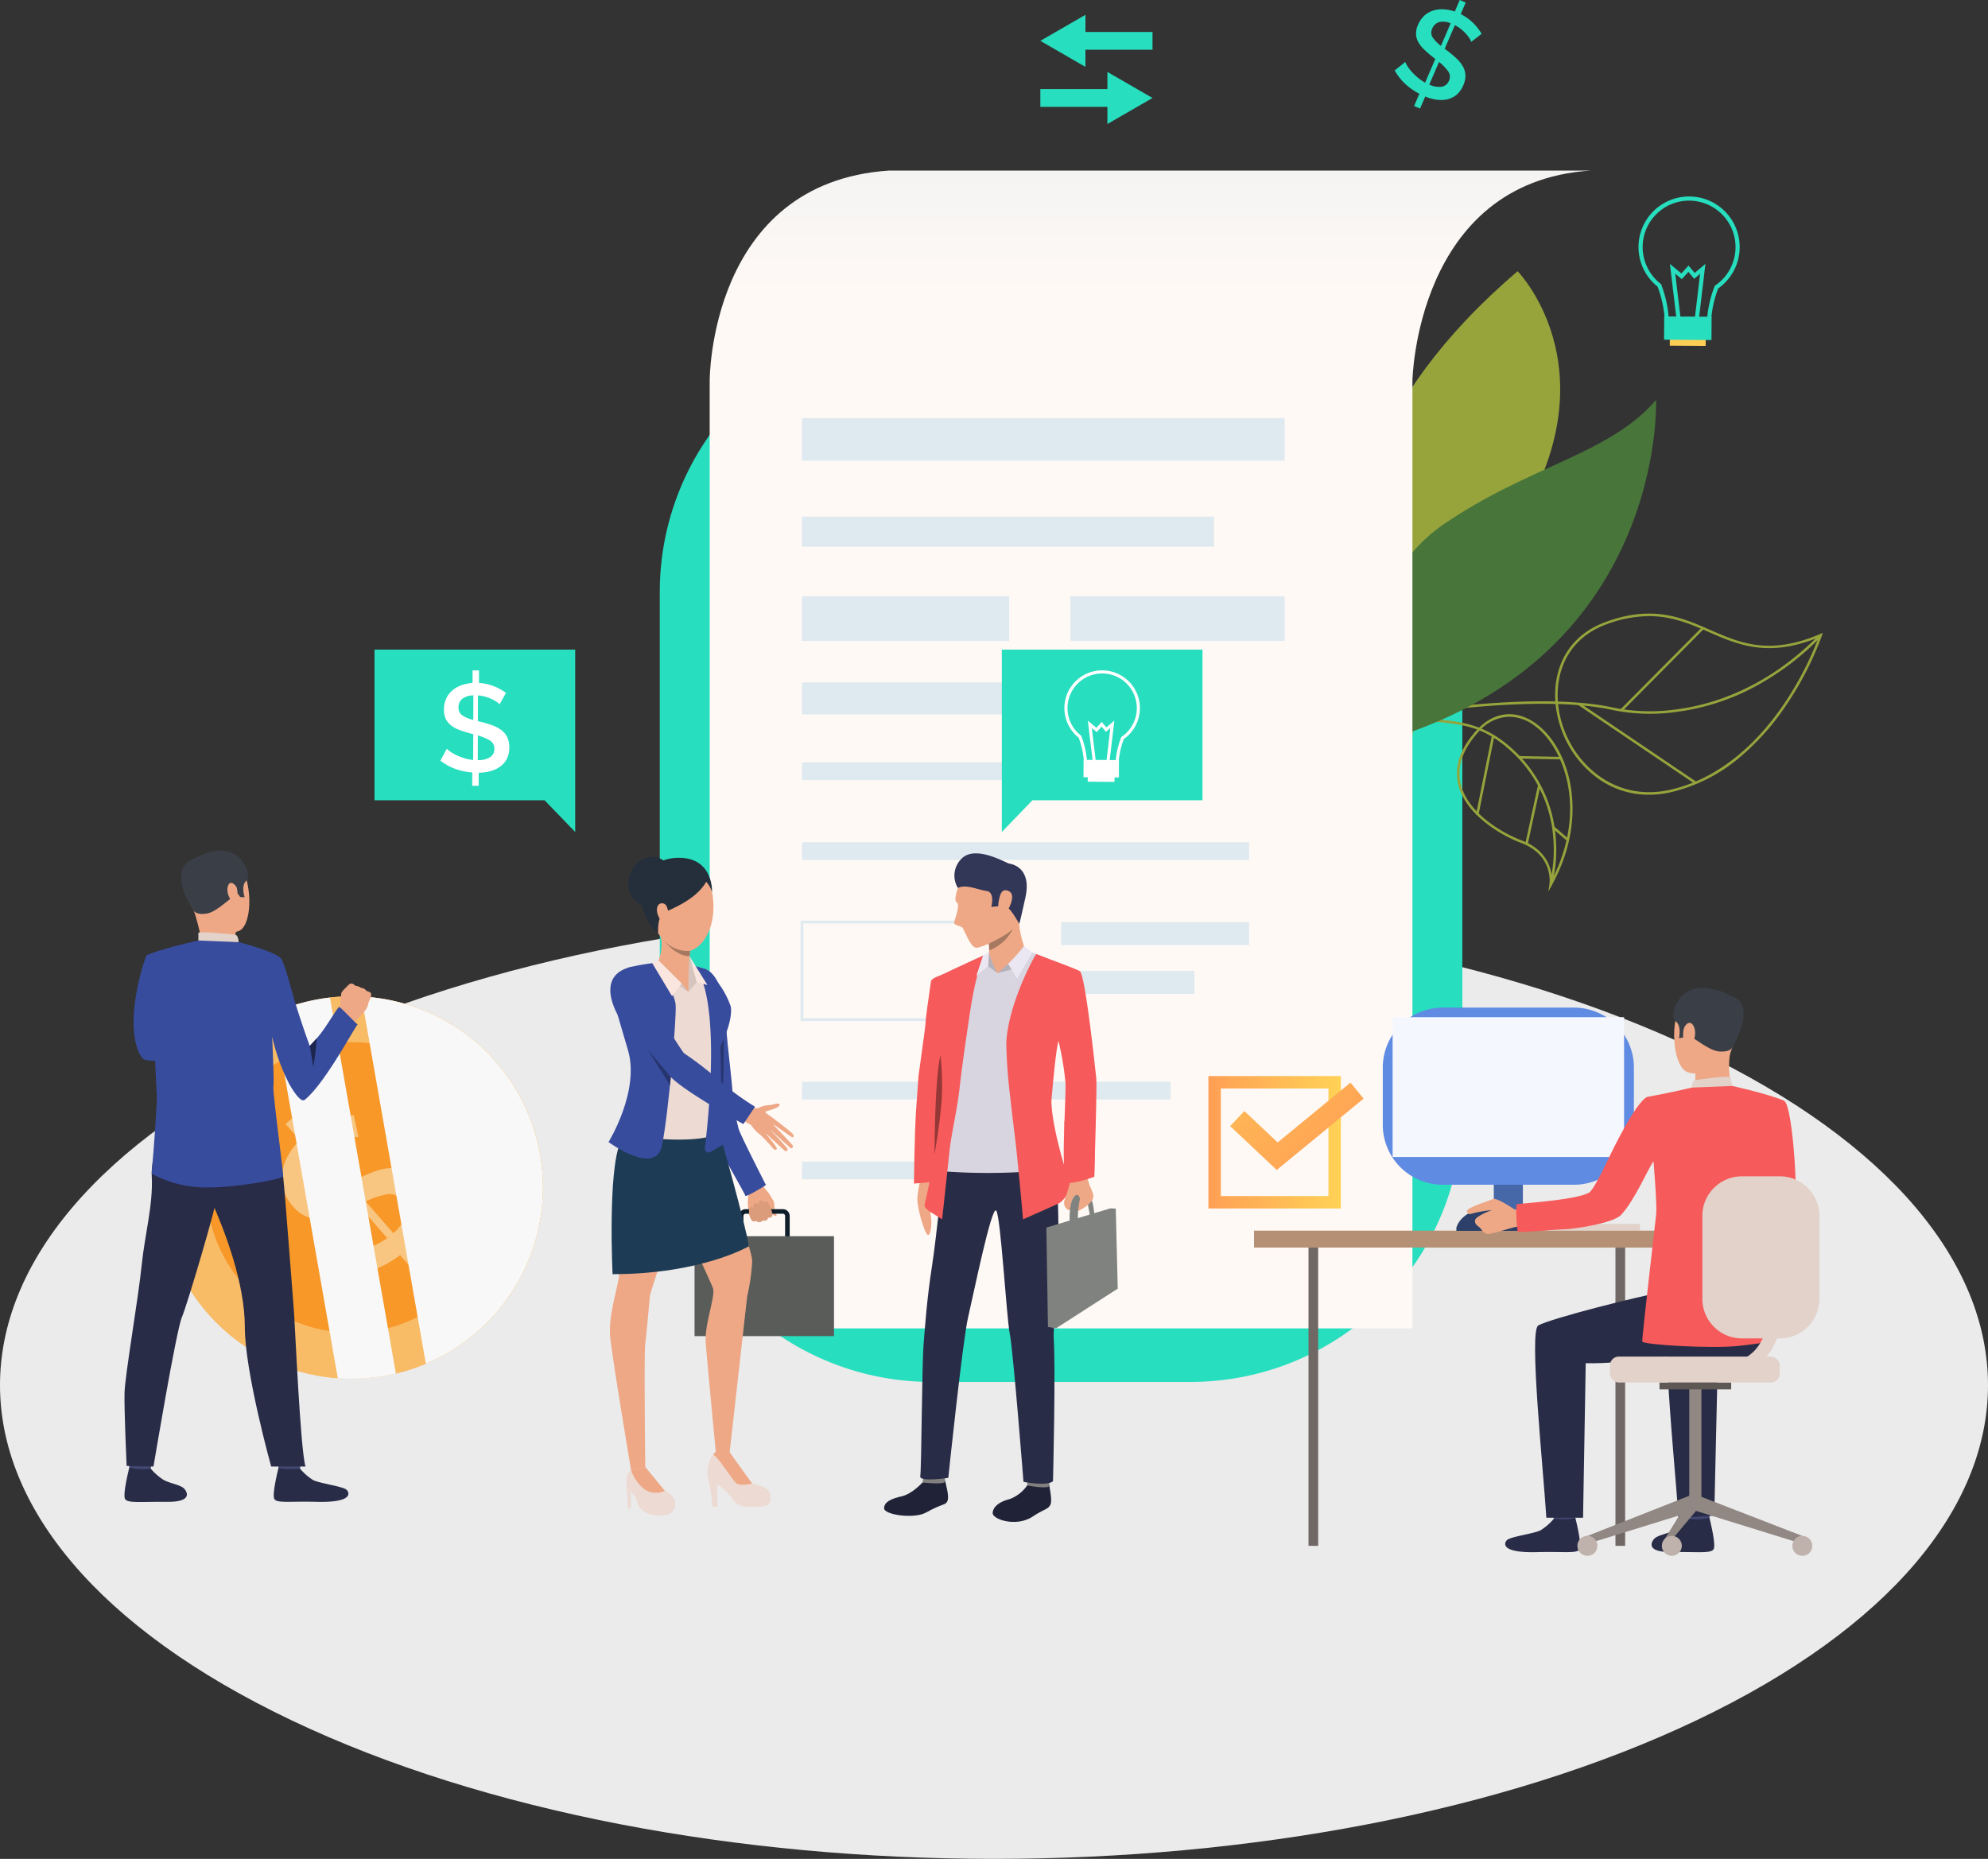 <svg xmlns="http://www.w3.org/2000/svg" xmlns:xlink="http://www.w3.org/1999/xlink" viewBox="0 0 410 383.406"><rect x="0" y="0" width="410" height="383.406" fill="#333333" stroke="none"/><defs><style>.cls-1{isolation:isolate;}.cls-2{fill:#ebebeb;}.cls-3{fill:#27debf;}.cls-4{fill:#97a43c;}.cls-5{fill:#bbd070;}.cls-6{fill:#48753a;}.cls-7{fill:url(#linear-gradient);}.cls-8{fill:#dfeaf0;}.cls-9{fill:url(#linear-gradient-2);}.cls-10{fill:url(#linear-gradient-3);}.cls-11{fill:#e2d2ca;}.cls-12{fill:#706865;}.cls-13{fill:#ccbdb7;}.cls-14{fill:#4667a8;}.cls-15{fill:#b59074;}.cls-16{fill:#f75a5a;}.cls-17{fill:#ead8cf;}.cls-18{fill:#da9b5b;}.cls-19{fill:#424773;}.cls-20{fill:#292c47;}.cls-21{fill:#eea886;}.cls-22{fill:#3a3f47;}.cls-23{fill:#323657;}.cls-24{fill:#918783;}.cls-25{fill:#5e5854;}.cls-26{fill:#bfb2ac;}.cls-27{fill:#5f8be3;}.cls-28{fill:#f5f7ff;}.cls-29{fill:#2c4069;}.cls-30{fill:#0e1e2b;}.cls-31{fill:#595c59;}.cls-32{fill:#384c9e;}.cls-33{fill:#eddad3;}.cls-34{fill:#1d3b54;}.cls-35{fill:#d6c5be;}.cls-36{fill:#252e3b;}.cls-37{fill:#fae6de;}.cls-38{fill:#a77860;}.cls-39{fill:#27356e;}.cls-40{fill:#db9c7c;}.cls-41{fill:#202338;}.cls-42{fill:#81807e;}.cls-43{fill:#d8d5e0;}.cls-44{fill:#5d676c;}.cls-45{fill:#7f827f;}.cls-46{fill:#b4b1ba;}.cls-47{fill:#eae6f2;}.cls-48{fill:#963737;}.cls-49{fill:#fff;}.cls-50{fill:#ffce55;}.cls-51{fill:#f8bb66;}.cls-52{fill:#f89829;}.cls-53{fill:#f8c681;}.cls-54{fill:#f8f8f8;mix-blend-mode:soft-light;}.cls-55{fill:#1c264f;}</style><linearGradient id="linear-gradient" x1="283.578" y1="39.471" x2="283.578" y2="117.837" gradientUnits="userSpaceOnUse"><stop offset="0" stop-color="#dfeaf0"/><stop offset="1" stop-color="#fff9f5"/></linearGradient><linearGradient id="linear-gradient-2" x1="295.582" y1="292.152" x2="322.893" y2="292.152" gradientUnits="userSpaceOnUse"><stop offset="0" stop-color="#ff9f55"/><stop offset="1" stop-color="#ffd255"/></linearGradient><linearGradient id="linear-gradient-3" x1="277.919" y1="239.994" x2="240.567" y2="201.36" xlink:href="#linear-gradient-2"/></defs><title>banner-ibaz</title><g class="cls-1"><g id="Floor"><path id="SUELO" class="cls-2" d="M106.403,411.338c80.058,38.157,209.857,38.157,289.914,0,80.057-38.156,80.057-100.021-.001-138.178-80.057-38.157-209.857-38.157-289.914,0C26.345,311.316,26.345,373.181,106.403,411.338Z" transform="translate(-46.359 -56.55)"/></g><g id="Shadows"><path class="cls-3" d="M238.463,122.594h53.45A56.033,56.033,0,0,1,347.946,178.627V285.548a56.033,56.033,0,0,1-56.033,56.033H238.462a56.033,56.033,0,0,1-56.033-56.033V178.628A56.034,56.034,0,0,1,238.463,122.594Z" transform="translate(484.016 407.625) rotate(180)"/><path class="cls-4" d="M313.346,208.222l-.115-.503c.107-.024,10.82-2.464,24.116-4.339,12.282-1.732,29.343-3.322,40.881-1.065l.021.005a38.065,38.065,0,0,0,13.882.54c7.521-.973,18.753-4.451,29.555-15.496l.369.361a55.511,55.511,0,0,1-15.772,11.471,46.737,46.737,0,0,1-14.112,4.179,38.723,38.723,0,0,1-14.053-.556C356.157,198.527,313.772,208.124,313.346,208.222Z" transform="translate(-46.359 -56.55)"/><path class="cls-4" d="M386.418,220.469a17.855,17.855,0,0,1-10.342-3.253,21.347,21.347,0,0,1-8.129-11.505c-2.305-7.806-.243-17.289,9.559-20.876,9.693-3.547,15.686-.928,21.481,1.606,6.31,2.758,12.271,5.364,22.784.867l.529-.226-.182.545a66.474,66.474,0,0,1-7.311,14.274,51.171,51.171,0,0,1-9.669,10.873,34.064,34.064,0,0,1-14.176,7.172A20.492,20.492,0,0,1,386.418,220.469Zm.033-36.838a25.298,25.298,0,0,0-8.769,1.688c-9.487,3.472-11.477,12.67-9.241,20.244,2.608,8.833,11.141,16.436,22.405,13.878,11.215-2.547,18.983-11.096,23.524-17.819a67.491,67.491,0,0,0,7.06-13.613c-10.392,4.263-16.622,1.539-22.651-1.096C395.066,185.29,391.27,183.631,386.451,183.631Z" transform="translate(-46.359 -56.55)"/><rect class="cls-4" x="383.765" y="195.333" width="0.516" height="29.101" transform="translate(-51.229 354.05) rotate(-55.958)"/><rect class="cls-4" x="377.185" y="194.328" width="23.904" height="0.516" transform="translate(-69.401 277.321) rotate(-45.238)"/><path class="cls-4" d="M365.681,240.464l.226-1.451c.039-.247.869-6.089-5.865-8.617-4.089-1.535-11.414-5.793-12.925-12.012-.895-3.683.368-7.451,3.755-11.199,3.486-3.857,8.046-4.394,12.198-1.436,3.635,2.59,6.348,7.506,7.257,13.151.746,4.63.667,11.906-3.939,20.277Zm-8.037-36.077a8.607,8.607,0,0,0-6.389,3.145c-3.265,3.613-4.489,7.224-3.636,10.731,1.46,6.009,8.61,10.151,12.605,11.65,5.302,1.99,6.15,6.055,6.231,8.04,7.478-14.555,2.322-27.504-3.685-31.782A8.829,8.829,0,0,0,357.644,204.387Z" transform="translate(-46.359 -56.55)"/><path class="cls-4" d="M366.41,239.127l-.494-.149a28.882,28.882,0,0,0,.807-9.289,26.816,26.816,0,0,0-8.456-17.967c-5.583-5.248-10.137-5.726-15.411-6.279-6.292-.66-13.424-1.408-23.818-10.895l.348-.381c10.269,9.373,17.311,10.111,23.524,10.763,5.143.54,10.001,1.049,15.711,6.416a27.323,27.323,0,0,1,8.619,18.328A29.403,29.403,0,0,1,366.41,239.127Z" transform="translate(-46.359 -56.55)"/><rect class="cls-4" x="344.543" y="216.195" width="16.443" height="0.517" transform="matrix(0.197, -0.98, 0.98, 0.197, 24.663, 463.079)"/><rect class="cls-4" x="363.728" y="208.514" width="0.516" height="8.646" transform="translate(97.563 515.951) rotate(-88.856)"/><rect class="cls-4" x="356.302" y="224.287" width="12.402" height="0.516" transform="translate(19.776 474.582) rotate(-77.746)"/><rect class="cls-4" x="367.946" y="226.518" width="0.516" height="3.949" transform="translate(-91.385 302.418) rotate(-49.345)"/><path class="cls-5" d="M313.074,142.693s27.757,22.97,16.43,43.141-18.427,3.685-18.427,3.685-8.387,3.18,2.676-21.488C318.968,156.403,313.074,142.693,313.074,142.693Z" transform="translate(-46.359 -56.55)"/><path class="cls-4" d="M359.352,112.489s21.512,21.993-2.833,56.209c-24.345,34.216-19.034,51.038-19.034,51.038S296.56,166.03,359.352,112.489Z" transform="translate(-46.359 -56.55)"/><path class="cls-6" d="M329.997,209.843c-12.201,3.362-3.873-32.778,13.922-45.036,17.795-12.259,34.323-14.48,43.984-25.766C387.903,139.04,390.079,193.289,329.997,209.843Z" transform="translate(-46.359 -56.55)"/><path class="cls-7" d="M374.434,91.733c-36.095,2.333-36.781,43.369-36.781,43.369V330.537H192.723V135.102s-.165-40.899,36.963-43.369Z" transform="translate(-46.359 -56.55)"/><rect class="cls-8" x="165.395" y="86.237" width="99.548" height="8.784"/><rect class="cls-8" x="165.395" y="106.549" width="85" height="6.222"/><rect class="cls-8" x="165.395" y="122.973" width="42.729" height="9.241"/><rect class="cls-8" x="220.75" y="122.973" width="44.193" height="9.241"/><rect class="cls-8" x="165.395" y="140.769" width="68.073" height="6.588"/><rect class="cls-8" x="165.395" y="157.238" width="76.697" height="3.66"/><rect class="cls-8" x="165.395" y="173.708" width="92.228" height="3.66"/><path class="cls-8" d="M254.775,267.148H211.462V246.435H254.775Zm-42.729-.585h42.144V247.019H212.046Z" transform="translate(-46.359 -56.55)"/><rect class="cls-8" x="218.828" y="190.177" width="38.794" height="4.758"/><rect class="cls-8" x="218.828" y="200.241" width="27.497" height="4.758"/><rect class="cls-8" x="165.395" y="223.115" width="76.011" height="3.66"/><rect class="cls-8" x="165.395" y="239.585" width="43.689" height="3.66"/><path class="cls-9" d="M322.893,305.807H295.582V278.496h27.311Zm-24.75-2.56h22.19v-22.19H298.143Z" transform="translate(-46.359 -56.55)"/><polygon class="cls-10" points="263.307 241.319 253.706 232.267 256.633 229.162 263.501 235.636 278.519 223.297 281.228 226.594 263.307 241.319"/><rect class="cls-11" x="361.789" y="309.002" width="22.787" height="1.353" transform="translate(700.007 562.807) rotate(180)"/><rect class="cls-12" x="333.167" y="257.325" width="1.997" height="61.517"/><rect class="cls-13" x="349.517" y="308.619" width="15.839" height="1.932" transform="translate(668.513 562.62) rotate(180)"/><rect class="cls-14" x="354.437" y="292.137" width="5.998" height="18.218" transform="translate(668.513 545.942) rotate(180)"/><rect class="cls-15" x="304.992" y="310.378" width="87.759" height="3.498" transform="translate(651.383 567.703) rotate(180)"/><path class="cls-16" d="M409.594,289.207s.96,13.46-1.67,15.071c-1.647,1.009-8.216,4.413-8.022,5.051s3.709,5.679,3.709,5.679,12.618-8.309,13.025-10.928c.397-2.558-.621-19.709-2.355-20.499-1.299-.592-1.985-.102-3.622,1.113C408.361,286.401,409.594,289.207,409.594,289.207Z" transform="translate(-46.359 -56.55)"/><path class="cls-17" d="M386.597,293.05l-1.112-.411s1.387-3.256,1.992-3.176a15.083,15.083,0,0,1,1.568.321Z" transform="translate(-46.359 -56.55)"/><path class="cls-18" d="M386.343,293.612c.142-.106,2.364-4.368,2.364-4.368l4.747.645-2.565,5.049Z" transform="translate(-46.359 -56.55)"/><path class="cls-19" d="M394.069,366.993s.392,2.724.441,3.133c.049.409,4.365-.241,4.365-.241l.349-3.242S394.609,366.609,394.069,366.993Z" transform="translate(-46.359 -56.55)"/><path class="cls-20" d="M394.464,369.779a11.649,11.649,0,0,1-2.69,2.356c-1.323.715-3.401.999-4.183,1.739-.565.535-2.056,2.836,3.437,2.789s8.141.325,8.73-.557-.852-6.512-.852-6.512A11.627,11.627,0,0,1,394.464,369.779Z" transform="translate(-46.359 -56.55)"/><path class="cls-19" d="M366.418,367.019s.392,2.723.441,3.132c.049.409,4.365-.241,4.365-.241l.349-3.242S366.957,366.634,366.418,367.019Z" transform="translate(-46.359 -56.55)"/><path class="cls-20" d="M366.813,369.805a11.656,11.656,0,0,1-2.69,2.356c-1.323.715-6.189,1.303-6.971,2.043-.565.534-1.504,2.686,6.225,2.485,5.491-.143,8.141.325,8.73-.557.589-.882-.851-6.512-.851-6.512S370.03,370.121,366.813,369.805Z" transform="translate(-46.359 -56.55)"/><path class="cls-20" d="M407.989,319.947s-15.691,2.655-19.235,3.212c-3.544.557-22.76,5.338-25.163,6.795-1.913,1.16,1.003,29.014,1.684,39.641H372.845l.549-31.878c9.083.227,15.564-2.125,22.178-1.12,6.614,1.004,12.128,2.432,16.33-3.205C411.902,333.392,412.057,321.178,407.989,319.947Z" transform="translate(-46.359 -56.55)"/><path class="cls-20" d="M392.524,369.621l7.376-.456.719-31.448a44.824,44.824,0,0,0,8.414-.534l5.955-13.842c-5.219,1.043-21.941,5.261-24.17,6.613C388.904,331.114,391.842,358.993,392.524,369.621Z" transform="translate(-46.359 -56.55)"/><path class="cls-21" d="M400.766,261.132s-5.752-1.59-7.946,2.876c-2.194,4.465-1.199,12.93,1.699,13.726,2.899.796,7.068-.121,8.271-2.9,1.204-2.779,2.163-6.728,1.875-9.285C404.378,262.992,402.294,261.743,400.766,261.132Z" transform="translate(-46.359 -56.55)"/><path class="cls-21" d="M396.022,276.843s.063,3.396-.311,4.12c-.374.724,8.009.542,8.009.542a17.017,17.017,0,0,1-.572-7.552C403.891,270.514,396.022,276.843,396.022,276.843Z" transform="translate(-46.359 -56.55)"/><path class="cls-22" d="M403.6,272.667s-.448.911-2.618.764c-2.17-.147-5.032-2.765-5.954-2.999-.921-.234-.976-.758-.976-.758l-.488.867-.944.144s.642-2.624-.756-3.548.629-8.365,7.706-6.57c0,0,5.4.989,5.473,4.005S404.649,271.07,403.6,272.667Z" transform="translate(-46.359 -56.55)"/><path class="cls-11" d="M395.27,280.876s.023-1.383.65-1.516c.627-.133,6.59-.953,7.36-.65l.33,1.827S402.128,281.449,395.27,280.876Z" transform="translate(-46.359 -56.55)"/><path class="cls-21" d="M393.545,269.056c.161-1.134,1.45-2.436,2.188-.67.738,1.766-.498,4.337-1.327,4.199C393.578,272.447,393.327,270.594,393.545,269.056Z" transform="translate(-46.359 -56.55)"/><path class="cls-23" d="M370.293,297.219a.017.017,0,0,1,.01-.001C370.26,297.237,370.254,297.238,370.293,297.219Z" transform="translate(-46.359 -56.55)"/><path class="cls-22" d="M402.444,261.942s7.013-.33,1.224,10.618Z" transform="translate(-46.359 -56.55)"/><polygon class="cls-24" points="371.711 316.801 371.189 318.268 349.146 311.438 350.202 308.467 371.711 316.801"/><rect class="cls-24" x="394.749" y="342.977" width="2.505" height="23.966" transform="translate(745.644 653.37) rotate(180)"/><rect class="cls-25" x="388.613" y="341.704" width="14.778" height="1.412" transform="translate(745.643 628.269) rotate(180)"/><polygon class="cls-24" points="327.38 316.801 327.902 318.268 349.945 311.438 348.976 308.28 327.38 316.801"/><polygon class="cls-24" points="342.911 318.111 342.911 319.819 349.945 311.438 348.976 308.28 342.911 318.111"/><path class="cls-26" d="M371.679,375.392a2.06,2.06,0,1,0,2.06-2.06A2.06,2.06,0,0,0,371.679,375.392Z" transform="translate(-46.359 -56.55)"/><circle class="cls-26" cx="344.796" cy="318.842" r="2.06"/><circle class="cls-26" cx="418.07" cy="375.392" r="2.06" transform="translate(-121.423 49.544) rotate(-13.282)"/><rect class="cls-11" x="378.4" y="336.354" width="35.009" height="5.349" rx="1.811" transform="translate(745.45 621.508) rotate(180)"/><rect class="cls-12" x="316.22" y="313.875" width="1.997" height="61.517" transform="translate(588.078 632.718) rotate(180)"/><path class="cls-27" d="M343.909,264.376h27.055a12.368,12.368,0,0,1,12.368,12.368V288.545A12.368,12.368,0,0,1,370.964,300.913H343.909a12.369,12.369,0,0,1-12.369-12.369V276.745A12.369,12.369,0,0,1,343.909,264.376Z" transform="translate(668.513 508.739) rotate(-180)"/><rect class="cls-28" x="333.569" y="266.351" width="47.735" height="28.836" transform="translate(668.513 504.988) rotate(180)"/><path class="cls-29" d="M346.714,310.424v-.65s.914-4.044,7.379-4.044c6.466,0,6.335,4.694,6.335,4.694Z" transform="translate(-46.359 -56.55)"/><path class="cls-21" d="M360.507,306.331a6.373,6.373,0,0,1-1.919-.42c-.514-.311-3.593-2.381-4.316-2.05s-5.536,1.806-5.369,2.509c.167.704.612.636.952.511a24.725,24.725,0,0,1,4.143-.734s-3.433,1.252-3.447,2.166c-.014.914.718,1.136,1.044,1.482.326.345.716,1.203,1.601,1.269.885.066,5.201-1.436,6.089-1.504a21.721,21.721,0,0,0,2.645-.09A24.564,24.564,0,0,0,360.507,306.331Z" transform="translate(-46.359 -56.55)"/><path class="cls-16" d="M386.078,282.793c4.479-.787,9.192-1.917,9.192-1.917l8.341-.34s7.655,1.685,10.67,3.047c.286.129.287,6.829,1.072,8.586l-2.5,5.273s-1.444,10.445-1.743,15.091c-.138,2.132.389,20.61.389,20.61s-.749.37-6.442.997c-5.692.628-19.915-.227-20.005-.899-.09-.673,2.754-25.035,2.88-26.297.193-1.936-.559-10.884-.559-10.884-1.073,1.441-3.807,7.947-6.657,11.042-1.677,1.821-9.978,2.937-11.542,2.99-3.406.114-9.619.792-9.801.46-.145-.199-.541-5.515-.152-5.645.341-.114,11.879-.778,14.835-2.346,1.081-.574,4.314-7.623,4.314-7.623S383.608,283.903,386.078,282.793Z" transform="translate(-46.359 -56.55)"/><path class="cls-11" d="M405.618,299.17h7.797a8.173,8.173,0,0,1,8.173,8.173v17.092a8.173,8.173,0,0,1-8.173,8.173h-7.796a8.173,8.173,0,0,1-8.173-8.173V307.343A8.173,8.173,0,0,1,405.618,299.17Z" transform="translate(772.673 575.228) rotate(-180)"/><path class="cls-11" d="M401.723,340.372a11.061,11.061,0,0,0,8.582-3.553c4.826-5.328,3.959-14.695,3.92-15.091a1.343,1.343,0,0,0-2.673.264c.01.107.779,8.597-3.243,13.029a8.376,8.376,0,0,1-6.585,2.664,1.343,1.343,0,0,0,0,2.687Z" transform="translate(-46.359 -56.55)"/><path class="cls-21" d="M202.912,299.954a3.853,3.853,0,0,1,.799,1.097,6.331,6.331,0,0,0,.962,1.291,14.732,14.732,0,0,1,1.352,2.213,11.24,11.24,0,0,0,.133,1.665c.152.331.542.965.247,1.084s-.804-.356-.804-.356a.454.454,0,0,1-.107.493.783.783,0,0,1-.768.213s-.088.393-.31.495a.997.997,0,0,1-.802.08.915.915,0,0,1-.533.328.836.836,0,0,1-.766-.25s-.546.256-.792.025a2.819,2.819,0,0,1-.438-.755,9.673,9.673,0,0,1-.42-4.233,3.832,3.832,0,0,0-1.089-3.106Z" transform="translate(-46.359 -56.55)"/><path class="cls-30" d="M207.813,313.603h-7.665a1.413,1.413,0,0,1-1.412-1.412V307.358a1.414,1.414,0,0,1,1.412-1.412h7.665a1.414,1.414,0,0,1,1.412,1.412v4.834A1.413,1.413,0,0,1,207.813,313.603Zm-7.665-6.71a.465.465,0,0,0-.464.464v4.834a.465.465,0,0,0,.464.464h7.665a.465.465,0,0,0,.464-.464V307.358a.465.465,0,0,0-.464-.464Z" transform="translate(-46.359 -56.55)"/><rect class="cls-31" x="143.241" y="254.979" width="28.759" height="20.604"/><path class="cls-21" d="M191.765,256.393s-1.473.021-2.101,4.426.562,6.246.704,8.079,2.292,13.671,2.35,14.195.347,6.823,1.185,8.495,7.002,11.148,7.084,11.621,2.993-1.651,2.993-1.651-4.842-10.136-5.123-11.292-2.23-7.062-1.922-8.864c.308-1.803-.863-11.746-.75-12.853C196.299,267.441,194.588,257.065,191.765,256.393Z" transform="translate(-46.359 -56.55)"/><path class="cls-32" d="M191.765,256.393s-1.473.021-2.101,4.426a18.014,18.014,0,0,0,.319,7.9c.359,1.803,1.581,12.833,1.639,13.357.058.523,1.521,7.173,2.281,9.512.578,1.779,6.074,11.091,6.156,11.564.083.473,4.273-2.176,4.273-2.176s-5.373-10.484-5.654-11.64a46.033,46.033,0,0,1-1.22-6.988c-.034-2.148-1.386-12.693-1.272-13.799C196.299,267.441,195.875,257.9,191.765,256.393Z" transform="translate(-46.359 -56.55)"/><path class="cls-33" d="M179.441,359.12a42.989,42.989,0,0,0,3.599,4.728s2.379.833,2.527,2.45c.096,1.058.004,2.757-2.715,2.834-2.718.077-4.463-.872-4.961-2.519a4.973,4.973,0,0,0-1.437-2.382V367.677h-.613s-.153-3.331-.192-3.944c-.038-.612-.44-2.968.852-4.011A3.586,3.586,0,0,1,179.441,359.12Z" transform="translate(-46.359 -56.55)"/><path class="cls-33" d="M196.843,356.076a10.995,10.995,0,0,0,1.283,2.144c.615.802,2.527,4.097,3.369,4.326s3.446.689,3.676,2.144c.23,1.455.345,2.489-2.221,2.603s-4.25.268-5.475-1.531a13.335,13.335,0,0,0-3.178-3.101v4.695h-.995a42.573,42.573,0,0,0-.728-5.231c-.268-.345-.957-4.097,1.417-6.049C196.364,354.123,196.843,356.076,196.843,356.076Z" transform="translate(-46.359 -56.55)"/><path class="cls-21" d="M177.718,285.59a24.037,24.037,0,0,0-4.118,9.208c-.879,4.997.519,21.766.481,24.236-.038,2.469-2.335,8.614-1.876,13.266.46,4.652,4.298,27.423,4.298,27.423l2.938-.603s-.287-23.604,0-25.557c.287-1.953.864-9.07.978-9.874.115-.804,7.292-21.916,7.292-25.519C187.711,294.568,185.529,279.712,177.718,285.59Z" transform="translate(-46.359 -56.55)"/><path class="cls-21" d="M193.99,287.236s5.322,20.311,5.954,23.125,1.547,5.135,1.547,6.33A41.834,41.834,0,0,1,200.461,323.915l-3.618,32.161h-2.852s-1.8-18.78-2.087-22.57c-.287-3.79,2.067-9.648,1.493-11.256-.574-1.608-9.246-20.158-9.246-20.158S177.584,281.34,193.99,287.236Z" transform="translate(-46.359 -56.55)"/><path class="cls-21" d="M183.482,364.043a4.248,4.248,0,0,1-4.264-.368,8.291,8.291,0,0,1-2.715-3.952l2.938-.603Z" transform="translate(-46.359 -56.55)"/><path class="cls-21" d="M201.495,362.547s-2.297.574-3.178,0c-.881-.574-3.874-5.634-4.866-5.938,0,0,.961-1.95,3.392-.533C196.843,356.076,200.844,361.704,201.495,362.547Z" transform="translate(-46.359 -56.55)"/><path class="cls-34" d="M200.802,313.6s-9.778,5.755-28.106,5.755c0,0-1.038-21.257,1.627-27.237,2.665-5.98,20.353-2.262,20.353-2.262S200.172,309.203,200.802,313.6Z" transform="translate(-46.359 -56.55)"/><path class="cls-33" d="M187.442,254.806a29.75,29.75,0,0,0,3.829,1.539c.987.197,4.816,5.171,5.487,6.987.671,1.816,0,4.539-1.382,7.737-1.382,3.197-.079,4.263-.711,7.461a74.385,74.385,0,0,0-1.066,11.744c.118,1.776-15.966,2.111-19.637-1.125,0,0,3.69-5.526,4.163-6.316.474-.789.079-5.092-.355-6.197s-3.324-10.504-3.324-10.504-2.364-7.219-.229-8.877c1.855-1.441,6.912-1.954,7.82-2.27A15.514,15.514,0,0,1,187.442,254.806Z" transform="translate(-46.359 -56.55)"/><path class="cls-35" d="M188.35,261.142l1.727-2.022L188.578,253.795A35.149,35.149,0,0,0,188.35,261.142Z" transform="translate(-46.359 -56.55)"/><path class="cls-21" d="M183.856,234.635c1.689-.594,7.895-2.053,9.355,5.882s-2.921,13.579-6.947,12.079c-4.026-1.5-6.513-6.987-6.75-11.171A6.253,6.253,0,0,1,183.856,234.635Z" transform="translate(-46.359 -56.55)"/><path class="cls-36" d="M193.211,240.516s.304-6.79-6.446-7.027c-6.75-.237-8.566,5.321-8.013,9.371a9.915,9.915,0,0,0,3.347,6.187s-.243-3.277,1.067-4.128c1.31-.851,6.56-2.548,8.849-6.496A6.054,6.054,0,0,1,193.211,240.516Z" transform="translate(-46.359 -56.55)"/><path class="cls-36" d="M184.795,239.797c-.889,2.704-3.526,4.265-5.89,3.488s-3.559-3.599-2.669-6.303,3.526-4.265,5.89-3.488C184.489,234.272,185.684,237.093,184.795,239.797Z" transform="translate(-46.359 -56.55)"/><path class="cls-21" d="M188.799,251.526a67.789,67.789,0,0,0-.449,6.911s-2.953,2.959-6.312-3.455a8.805,8.805,0,0,0,.35-6.246C181.324,245.135,188.799,251.526,188.799,251.526Z" transform="translate(-46.359 -56.55)"/><polygon class="cls-21" points="141.991 201.888 141.991 204.592 138.592 202.052 141.991 201.888"/><polygon class="cls-35" points="141.991 204.592 140.58 202.845 135.826 198.107 134.289 199.588 141.991 204.592"/><path class="cls-32" d="M181.526,255.111s3.989,6.054,4.18,8.718-1.483,22.596-2.822,29.003-11.021-.723-11.021-.723,6.506-10.53,4.008-18.961c-2.497-8.431-3.405-11.802-3.405-11.802s.859-4.695,3.904-5.356C179.039,255.411,181.526,255.111,181.526,255.111Z" transform="translate(-46.359 -56.55)"/><path class="cls-32" d="M197.065,264.139s.676,2.548-2.127,8.175c0,0,.045,7.202.123,9.452s.612,10.757.612,10.757l-2.772,1.624a.782.782,0,0,1-1.172-.769c.785-6.475,3.339-31.036-2.178-37.638l2.214.653A17.813,17.813,0,0,1,197.065,264.139Z" transform="translate(-46.359 -56.55)"/><path class="cls-21" d="M183.844,243.485a1.04,1.04,0,0,0-1.539-.442c-.474.355-.75,1.421,0,2.803C183.054,247.227,185.699,248.19,183.844,243.485Z" transform="translate(-46.359 -56.55)"/><polygon class="cls-37" points="143.718 202.569 145.894 203.171 142.218 197.245 143.718 202.569"/><polygon class="cls-37" points="140.58 202.845 138.592 205.45 134.511 198.648 135.826 198.107 140.58 202.845"/><path class="cls-38" d="M188.682,252.674l-.098,1.046s-2.347.439-5.419-3.307A6.667,6.667,0,0,0,188.682,252.674Z" transform="translate(-46.359 -56.55)"/><path class="cls-21" d="M200.761,284.594s1.38.889,2.175.392a5.268,5.268,0,0,1,2.216-.5c.485-.025,1.946-.656,1.983-.045.037.611-2.358,1.157-2.837,1.372s1.631,1.245,1.869,1.738-1.668,3.892-3.035,3.017-2.25-2.712-2.521-2.818a9.927,9.927,0,0,1-1.02-.597Z" transform="translate(-46.359 -56.55)"/><path class="cls-21" d="M174.543,256.94a3.869,3.869,0,0,1,3.574,1.3c1.658,1.776,2.487,4.697,2.921,5.645s5.921,9.711,6.237,9.908c.316.197,5.891,4.697,8.418,7.105a44.445,44.445,0,0,0,7.451,5.093l-1.855,2.605s-14.961-7.974-16.855-10.895c-1.895-2.921-9.459-11.014-9.459-11.014S170.458,259.882,174.543,256.94Z" transform="translate(-46.359 -56.55)"/><path class="cls-21" d="M205.896,287.27s4.007,2.957,4.109,3.377-.071.628-.457.367c-.386-.261-3.954-2.745-3.954-2.745s4.154,4.296,4.313,4.623c.093.191-.218.613-.438.492-.22-.121-4.58-4.143-4.58-4.143s3.871,4.019,3.923,4.331a.384.384,0,0,1-.645.311c-.308-.278-4.112-3.805-4.112-3.805s2.634,3.102,2.522,3.392c-.069.177-.321.554-.975-.267-.655-.822-2.403-2.598-2.403-2.598Z" transform="translate(-46.359 -56.55)"/><path class="cls-39" d="M195.597,270.903s.132,8.991-.416,13.327l-.243-11.915Z" transform="translate(-46.359 -56.55)"/><path class="cls-32" d="M175.531,256.28a5.814,5.814,0,0,1,2.749,1.96c1.658,1.776,2.487,4.697,2.921,5.645s5.921,9.711,6.237,9.908a70.006,70.006,0,0,1,7.411,5.743,54.161,54.161,0,0,0,7.228,5.285l-2.413,3.582s-13.194-7.307-15.286-10.09c-2.235-2.972-10.204-11.7-10.204-11.7S169.008,258.664,175.531,256.28Z" transform="translate(-46.359 -56.55)"/><path class="cls-40" d="M205.624,306.721s-.514-2.001-1.158-2.299-.498.433-.498.433-.131-.726-.729-.686c-.599.041-.383.889-.383.889a.597.597,0,0,0-.818-.269c-.568.256-.227.919-.227.919s-.768-.548-.953.199a3.198,3.198,0,0,0,.633,2.447.716.716,0,0,0,.828-.012.834.834,0,0,0,1.311-.052s1.023.268,1.122-.581C204.751,307.71,205.907,307.85,205.624,306.721Z" transform="translate(-46.359 -56.55)"/><path class="cls-39" d="M184.531,280.418l-4.517-7.288s3.851,4.547,4.252,5.035c.401.488.435.524.435.524S184.585,280.169,184.531,280.418Z" transform="translate(-46.359 -56.55)"/><path class="cls-21" d="M239,297.68a23.278,23.278,0,0,0,.864,2.869,41.004,41.004,0,0,1,.374,5.94c-.023.503-.356.205-.527-.126-.098-.19-.401-1.792-.698-2.644-.249-.715-.464-.983-.59-.751a15.635,15.635,0,0,0-.082,4.482c.273,1.272-.012,4.204-.681,3.781s-2.237-5.727-2.105-7.724a26.169,26.169,0,0,1,.846-4.5Z" transform="translate(-46.359 -56.55)"/><path class="cls-16" d="M238.372,300.364s2.186-14.532,2.765-17.294c.263-1.252.985-4.363,1.443-6.919.151-.842.278-1.709.386-2.558l-0-.003c.429-3.389.539-6.481.539-6.481s1.896-8.685-3.584-9.22c0,0-1.469.458-1.555,1.061-.332,2.321-1.088,7.339-1.12,8.528-.026.966-1.444,10.71-1.464,11.055-.04.669-.369,5.183-.503,7.164-.313,4.627-.431,14.975-.431,14.975Z" transform="translate(-46.359 -56.55)"/><path class="cls-41" d="M236.624,362.307s-2.115,2.362-4.263,2.857-3.65,1.126-3.666,2.481c-.016,1.355,6.18,2.248,8.638.882,3.668-2.039,4.041-1.424,4.447-2.444s-.488-3.745-.462-4.069C241.351,361.613,236.624,362.307,236.624,362.307Z" transform="translate(-46.359 -56.55)"/><path class="cls-41" d="M258.206,362.922a7.589,7.589,0,0,1-3.638,2.831c-2.052.523-3.382,1.519-3.483,2.836-.1,1.317,4.839,3.042,8.309.728,2.28-1.52,3.131-1.434,3.59-2.4.46-.966-.241-3.673-.194-3.987C262.848,362.544,258.206,362.922,258.206,362.922Z" transform="translate(-46.359 -56.55)"/><path class="cls-42" d="M236.862,361.177a9.777,9.777,0,0,0-.238,1.13c.041.023,4.839.595,4.694-.293-.118-.72-.286-1.503-.286-1.503Z" transform="translate(-46.359 -56.55)"/><path class="cls-42" d="M258.27,361.785a10.773,10.773,0,0,0-.064,1.137c.039.025,4.612.886,4.585.009a7.145,7.145,0,0,0-.29-1.562Z" transform="translate(-46.359 -56.55)"/><path class="cls-20" d="M241.224,294.942s-1.745,16.945-2.653,22.746c-1.061,6.783-1.421,12.387-1.717,15.897-.372,4.415-.444,26.136-.705,27.427-.261,1.291,5.78.357,5.78.357s2.971-28.38,4.08-33.083c1.032-4.379,4.863-23.23,5.805-22.034.942,1.196,2.11,21.999,2.807,25.452s2.819,30.489,2.819,30.489,4.807.957,6.086-.125c0,0,.582-23.299.138-29.774-.169-2.467,2.891-29.585-1.033-40.502C260.558,286.024,241.224,294.942,241.224,294.942Z" transform="translate(-46.359 -56.55)"/><path class="cls-43" d="M271.131,297.348s-2.942.894-4.174.667c-1.234-.226-.609-15.345-.658-18.49a80.27,80.27,0,0,0-1.434-9.288l-.002.011-.002.007-.002.011c-.138.505-2.022,7.496-2.088,10.855-.069,3.486.454,16.821.454,16.821l-4.682,2.206-16.191.465-2.359.036s.372-7.905.51-10.614c.086-1.722.42-4.804.335-7.806a27.638,27.638,0,0,0-.26-4.527c-.034-6.015-.398-11.973-.398-11.973q-.303-4.091-.422-7.656c.658-.348,1.449-.755,2.082-1.056,1.959-.933,4.688-2.189,6.44-2.993,1.026-.471,2.03-.815,2.03-.815s7-.671,7.568-.636a17.798,17.798,0,0,1,2.202.753,80.407,80.407,0,0,1,8.03,3.408c1.118.8,3.481,19.814,3.587,21.145C271.89,280.278,271.131,297.348,271.131,297.348Z" transform="translate(-46.359 -56.55)"/><path class="cls-21" d="M257.842,252.559c-.514,4.718-5.753,4.718-5.753,4.718s-2.168-1.897-2.099-3.301c.002-.03.003-.062.008-.091.032-.258.325-.58.355-1.097.004-.071.006-.143.008-.214.002-.07.002-.14.002-.21-.002-.358-.022-.712-.043-.959-.008-.086-.015-.16-.021-.218-.009-.087-.015-.137-.015-.137s.845-.89,1.918-1.95c1.875-1.854,4.454-4.23,4.459-3.285a.901.901,0,0,1-.022.179C256.184,248.12,257.842,252.559,257.842,252.559Z" transform="translate(-46.359 -56.55)"/><path class="cls-44" d="M257.353,291.524s.424,2.675.461,3.372l.899-.179s-.248-2.83-.393-3.304Z" transform="translate(-46.359 -56.55)"/><path class="cls-45" d="M272.061,307.099s-.275-3.75-1.277-4.317c-1.003-.568-.411.585-.411.585s.6,2.715.739,3.817A5.646,5.646,0,0,0,272.061,307.099Z" transform="translate(-46.359 -56.55)"/><polygon class="cls-45" points="215.795 253.196 229.009 249.231 229.216 265.576 216.128 273.69 215.795 253.196"/><polygon class="cls-45" points="216.128 273.69 217.795 273.972 230.521 265.79 230.113 249.29 229.009 249.231 216.128 273.69"/><path class="cls-46" d="M254.27,255.336,252.089,257.277s2.517-.167,2.988-.587Z" transform="translate(-46.359 -56.55)"/><path class="cls-20" d="M240.443,298.107a124.011,124.011,0,0,0,19.217,0v2.944s-13.475,1.946-19.666-.561Z" transform="translate(-46.359 -56.55)"/><path class="cls-16" d="M248.28,254.025c-.566.26-1.236.566-1.946.895-1.49.688-3.168,1.467-4.494,2.097-.703.334-1.573.728-2.246,1.012.078,2.419.196,5.013.402,7.791,0,0,.194,6.784.584,13.218a12.802,12.802,0,0,1,.125,2.828c-.097,1.258-.234,2.632-.398,4.066l-.006.054q-.059.51-.121,1.028l-.002.015a150.401,150.401,0,0,1-3.116,17.881c-.163.52.398 1.0.798,1.37l2.802,1.766s1.155-10.634,1.538-14.243c.37-3.484,1.535-8.156,2.045-12.707v-.002c.647-5.774,1.537-11.432,2.018-14.793,1.251-8.75,2.917-12.665,2.917-12.665Z" transform="translate(-46.359 -56.55)"/><path class="cls-16" d="M266.085,279.668c.217,2.92-1.018,19.074.214,19.301,1.232.226,5.762-.769,5.762-.769s.568-17.421.386-19.247c-.133-1.329-2.249-21.267-3.366-22.067-.645-.463-5.427-2.158-7.773-3.083-.429-.169-.844-.331-1.228-.476-.498.554-5.776,10.319-6.188,18.254a106.415,106.415,0,0,0,.871,11.683c.46,4.445.968,7.915,1.341,11.632.735,7.324,1.249,13.152,1.249,13.152l7.289-3.245c1.179-.59,2.813-3.011,2.369-4.254-1.685-4.72-3.807-12.784-3.809-16.925,0,0,.813-10.141,1.457-12.371A62.489,62.489,0,0,1,266.085,279.668Z" transform="translate(-46.359 -56.55)"/><path class="cls-21" d="M267.443,298.778s-.36,1.628-.846,3.258c-.485,1.63-.947,2.154-.728,3.08.165.699.967,1.214,1.163.986.197-.228.253-2.957,1.383-2.961,1.13-.005-.287,3.383.382,3.126s3.237-1.715,3.054-3.087-1.234-2.35-1.199-4.405a4.417,4.417,0,0,0-.56-2.634Z" transform="translate(-46.359 -56.55)"/><path class="cls-45" d="M268.302,303.028s-1.499.407-1.333,5.497l1.7-.31a17.53,17.53,0,0,1,.412-4.354S268.98,302.866,268.302,303.028Z" transform="translate(-46.359 -56.55)"/><path class="cls-16" d="M265.893,287.835l.075,12.838a22.339,22.339,0,0,0,6.094-1.418l.245-18.104Z" transform="translate(-46.359 -56.55)"/><path class="cls-43" d="M249.706,255.679s-.187,2.679,2.079,2.741c2.266.062,4.066-2.114,4.066-2.114l-3.762.97-2.29-1.941Z" transform="translate(-46.359 -56.55)"/><path class="cls-47" d="M257.54,251.677a32.677,32.677,0,0,1-3.27,3.66l1.838,3.084,3.171-5.393Z" transform="translate(-46.359 -56.55)"/><path class="cls-46" d="M250.15,255.843l1.939,1.434s-1.703-3.107-1.737-4.49Z" transform="translate(-46.359 -56.55)"/><polygon class="cls-47" points="203.993 196.237 202.748 197.117 201.36 201.255 203.79 199.293 203.993 196.237"/><path class="cls-48" d="M240.321,274.185a58.673,58.673,0,0,1,.26,9.135c-.291,4.359-1.482,11.328-1.482,11.328S239.088,279.354,240.321,274.185Z" transform="translate(-46.359 -56.55)"/><path class="cls-21" d="M244.183,238.976s-1.368,3.328-.474,3.729c.738.331-.448,3.581-.592,4.107-.145.526,1.352.739,1.696,1.032s1.682,4.195,2.896,4.19c1.214-.006,6.426-2.456,7.738-4.143,1.312-1.687,1.793-8.732.503-11.547C254.659,233.529,246.603,233.159,244.183,238.976Z" transform="translate(-46.359 -56.55)"/><path class="cls-23" d="M243.916,239.694a4.866,4.866,0,0,1,.793-6.074c2.885-2.855,9.159.963,9.831,1.063.672.1,4.613.942,3.303,6.938-1.167,5.339-1.279,5.479-1.279,5.479s-1.565-2.823-2.298-3.246c-1.145-.66-3.457-.23-3.457-.23s.801-3.067-.98-3.302S245.604,238.857,243.916,239.694Z" transform="translate(-46.359 -56.55)"/><path class="cls-21" d="M252.48,241.742c.111-.421.423-2.212,2.023-1.348,1.6.864-.478,4.397-.734,4.467S251.55,245.283,252.48,241.742Z" transform="translate(-46.359 -56.55)"/><path class="cls-38" d="M255.239,248.132a8.871,8.871,0,0,1-4.879,4.441c.002-.07.002-.14.002-.21-.002-.358-.022-.712-.043-.959-.008-.086-.015-.16-.021-.218C250.298,251.186,254.222,249.342,255.239,248.132Z" transform="translate(-46.359 -56.55)"/><polygon class="cls-3" points="248.001 133.988 206.611 133.988 206.611 165.058 206.611 171.602 212.93 165.058 248.001 165.058 248.001 133.988"/><polygon class="cls-3" points="77.238 133.988 118.629 133.988 118.629 165.058 118.629 171.602 112.31 165.058 77.238 165.058 77.238 133.988"/><path class="cls-49" d="M273.174,216.339a3.874,3.874,0,0,1-2.239-.901,2.903,2.903,0,0,1-1.065-2.218,17.613,17.613,0,0,0-1.055-4.526,7.787,7.787,0,1,1,9.332.275,16.762,16.762,0,0,0-1.037,4.299,3.404,3.404,0,0,1-3.641,3.082Q273.321,216.35,273.174,216.339Zm1.032-20.864a7.149,7.149,0,0,0-4.927,12.773l.072.056.031.086a18.371,18.371,0,0,1,1.124,4.797l.001.024a2.275,2.275,0,0,0,.843,1.743,3.279,3.279,0,0,0,2.123.759,2.771,2.771,0,0,0,3-2.462l0-.012.001-.012a17.506,17.506,0,0,1,1.11-4.574l.035-.095.083-.057a7.148,7.148,0,0,0-3.497-13.027Z" transform="translate(-46.359 -56.55)"/><polygon class="cls-49" points="225.371 157.134 224.351 148.649 226.121 150.112 227.218 148.895 228.166 150.037 229.819 148.636 228.814 157.135 228.181 157.06 228.996 150.168 228.087 150.939 227.198 149.868 226.185 150.992 225.174 150.156 226.004 157.058 225.371 157.134"/><rect class="cls-49" x="270.7" y="215.575" width="5.523" height="2.225" transform="translate(-44.898 -58.382) rotate(0.385)"/><rect class="cls-49" x="269.823" y="213.301" width="7.299" height="3.582" transform="translate(-44.906 -58.385) rotate(0.385)"/><path class="cls-49" d="M149.398,201.821a3.558,3.558,0,0,0-.679-.554,7.804,7.804,0,0,0-1.038-.568,8.521,8.521,0,0,0-1.295-.466,7.46,7.46,0,0,0-1.45-.249l-.017,5.315.488.104a22.641,22.641,0,0,1,2.501.753,7.134,7.134,0,0,1,1.884,1.008,4.081,4.081,0,0,1,1.189,1.455,4.703,4.703,0,0,1,.417,2.094,5.092,5.092,0,0,1-.495,2.322,4.53,4.53,0,0,1-1.353,1.601,6.047,6.047,0,0,1-2.006.956,9.757,9.757,0,0,1-2.453.339l-.009,2.696-1.335-.004.009-2.748a12.934,12.934,0,0,1-3.516-.743,11.076,11.076,0,0,1-3.05-1.692l1.318-2.461a4.539,4.539,0,0,0,.819.67,9.379,9.379,0,0,0,1.256.698,11.623,11.623,0,0,0,1.577.596,10.092,10.092,0,0,0,1.783.365l.017-5.315q-.154-.052-.321-.091c-.111-.026-.218-.056-.321-.091a21.717,21.717,0,0,1-2.373-.765,5.928,5.928,0,0,1-1.679-.968,3.773,3.773,0,0,1-1.01-1.326,4.391,4.391,0,0,1-.341-1.837,5.416,5.416,0,0,1,.444-2.233,4.896,4.896,0,0,1,1.238-1.678,5.874,5.874,0,0,1,1.865-1.098,8.676,8.676,0,0,1,2.351-.493l.008-2.594,1.335.004-.008,2.594a9.892,9.892,0,0,1,3.079.678,11.155,11.155,0,0,1,2.486,1.369Zm-8.476.64a1.855,1.855,0,0,0,.752,1.62,7.307,7.307,0,0,0,2.295.958l.017-5.059a3.722,3.722,0,0,0-2.313.724A2.223,2.223,0,0,0,140.922,202.461Zm7.393,8.549a1.9,1.9,0,0,0-.893-1.71,9.648,9.648,0,0,0-2.513-1.048l-.017,5.084a4.682,4.682,0,0,0,2.531-.608A1.939,1.939,0,0,0,148.315,211.01Z" transform="translate(-46.359 -56.55)"/><polygon class="cls-3" points="237.691 20.208 228.387 14.837 228.387 18.378 214.557 18.378 214.557 22.037 228.387 22.037 228.387 25.579 237.691 20.208"/><polygon class="cls-3" points="214.557 8.426 223.86 13.798 223.86 10.256 237.691 10.256 237.691 6.597 223.86 6.597 223.86 3.056 214.557 8.426"/><path class="cls-3" d="M394.056,125.915a5.19,5.19,0,0,1-3-1.207,3.889,3.889,0,0,1-1.426-2.972,23.612,23.612,0,0,0-1.414-6.064,10.433,10.433,0,1,1,12.503.368,22.475,22.475,0,0,0-1.389,5.76c-.026,2.297-2.21,4.148-4.878,4.13Q394.252,125.93,394.056,125.915Zm1.382-27.953a9.578,9.578,0,0,0-6.601,17.114l.096.075.042.115a24.593,24.593,0,0,1,1.506,6.427l.001.033a3.049,3.049,0,0,0,1.129,2.336,4.393,4.393,0,0,0,2.845,1.017c2.204.015,4.007-1.465,4.019-3.299v-.016l.002-.016a23.454,23.454,0,0,1,1.487-6.128l.047-.127.112-.076a9.577,9.577,0,0,0-4.685-17.453Z" transform="translate(-46.359 -56.55)"/><polygon class="cls-3" points="345.763 65.807 344.397 54.439 346.767 56.399 348.237 54.768 349.507 56.298 351.722 54.422 350.375 65.808 349.528 65.708 350.62 56.474 349.401 57.507 348.21 56.073 346.853 57.578 345.499 56.458 346.61 65.705 345.763 65.807"/><rect class="cls-50" x="390.742" y="124.89" width="7.399" height="2.982" transform="translate(-45.501 -59.2) rotate(0.385)"/><rect class="cls-3" x="389.566" y="121.844" width="9.779" height="4.8" transform="translate(-45.517 -59.195) rotate(0.385)"/><path class="cls-3" d="M349.793,65.179a3.555,3.555,0,0,0-.407-.776,7.804,7.804,0,0,0-.732-.93,8.512,8.512,0,0,0-1.008-.937,7.469,7.469,0,0,0-1.236-.798l-2.102,4.882.407.287a22.66,22.66,0,0,1,2.005,1.674,7.134,7.134,0,0,1,1.338,1.666,4.078,4.078,0,0,1,.523,1.805,4.705,4.705,0,0,1-.438,2.09,5.096,5.096,0,0,1-1.367,1.942,4.533,4.533,0,0,1-1.873.941,6.048,6.048,0,0,1-2.22.092,9.761,9.761,0,0,1-2.39-.651L339.226,78.942,338,78.414l1.086-2.524a12.932,12.932,0,0,1-2.942-2.063,11.077,11.077,0,0,1-2.142-2.753l2.178-1.746a4.536,4.536,0,0,0,.491.938,9.335,9.335,0,0,0,.882,1.134,11.59,11.59,0,0,0,1.217,1.167,10.1,10.1,0,0,0,1.497,1.036l2.102-4.882q-.121-.108-.259-.209-.138-.101-.259-.209a21.677,21.677,0,0,1-1.882-1.635,5.927,5.927,0,0,1-1.164-1.55,3.773,3.773,0,0,1-.409-1.616,4.392,4.392,0,0,1,.408-1.823,5.413,5.413,0,0,1,1.284-1.879,4.892,4.892,0,0,1,1.797-1.058,5.869,5.869,0,0,1,2.147-.278,8.669,8.669,0,0,1,2.356.469l1.025-2.382,1.227.528-1.026,2.382A9.885,9.885,0,0,1,350.18,61.292a11.159,11.159,0,0,1,1.75,2.235Zm-8.047-2.738a1.855,1.855,0,0,0,.056,1.785,7.306,7.306,0,0,0,1.735,1.781L345.537,61.362a3.722,3.722,0,0,0-2.412-.242A2.224,2.224,0,0,0,341.745,62.441Zm3.445,10.765a1.9,1.9,0,0,0-.15-1.924,9.637,9.637,0,0,0-1.9-1.95l-2.01,4.67a4.68,4.68,0,0,0,2.567.434A1.938,1.938,0,0,0,345.19,73.206Z" transform="translate(-46.359 -56.55)"/><circle class="cls-51" cx="118.891" cy="301.48" r="39.437" transform="translate(-224.716 115.82) rotate(-45)"/><path class="cls-51" d="M128.01,339.849l-13.607-77.551a39.438,39.438,0,0,1,13.607,77.551Z" transform="translate(-46.359 -56.55)"/><path class="cls-51" d="M80.047,308.296a39.453,39.453,0,0,1,22.755-42.832l13.223,75.359A39.453,39.453,0,0,1,80.047,308.296Z" transform="translate(-46.359 -56.55)"/><circle class="cls-52" cx="118.891" cy="301.48" r="29.974" transform="translate(-250.852 223.756) rotate(-64.732)"/><path class="cls-53" d="M120.283,291.077a6.081,6.081,0,0,0-1.493.054,13.339,13.339,0,0,0-1.969.44,14.55,14.55,0,0,0-2.184.86,12.732,12.732,0,0,0-2.137,1.313l5.96,6.827.742-.415a38.686,38.686,0,0,1,4.05-1.851,12.16,12.16,0,0,1,3.547-.83,6.954,6.954,0,0,1,3.16.525,8.018,8.018,0,0,1,2.89,2.213,8.687,8.687,0,0,1,1.979,3.532,7.724,7.724,0,0,1,.068,3.573,10.308,10.308,0,0,1-1.493,3.482,16.643,16.643,0,0,1-2.761,3.195l3.023,3.463-1.715,1.497L128.87,315.425a22.051,22.051,0,0,1-5.339,3.004,18.883,18.883,0,0,1-5.81,1.266l-1.082-4.634a7.745,7.745,0,0,0,1.804-.064,15.945,15.945,0,0,0,2.393-.52,19.772,19.772,0,0,0,2.69-1.012,17.223,17.223,0,0,0,2.695-1.539l-5.959-6.827c-.17.071-.342.153-.513.244-.172.092-.342.174-.513.244a36.959,36.959,0,0,1-3.9,1.69,10.113,10.113,0,0,1-3.24.649,6.432,6.432,0,0,1-2.785-.561,7.487,7.487,0,0,1-2.504-1.969,9.233,9.233,0,0,1-1.944-3.358,8.344,8.344,0,0,1-.303-3.542,10.007,10.007,0,0,1,1.153-3.506,14.782,14.782,0,0,1,2.456-3.277l-2.908-3.331,1.715-1.497,2.908,3.331A16.865,16.865,0,0,1,114.591,287.619a19.019,19.019,0,0,1,4.725-1.045ZM110.148,301.435a3.162,3.162,0,0,0,2.787,1.228,12.461,12.461,0,0,0,4.017-1.357l-5.672-6.497a6.346,6.346,0,0,0-2.148,3.531A3.791,3.791,0,0,0,110.148,301.435Zm19.089,2.629a3.24,3.24,0,0,0-3.069-1.186,16.439,16.439,0,0,0-4.398,1.486l5.7,6.53a7.98,7.98,0,0,0,2.558-3.627A3.304,3.304,0,0,0,129.237,304.064Z" transform="translate(-46.359 -56.55)"/><path class="cls-54" d="M134.191,337.837a39.448,39.448,0,0,0-13.292-75.752Z" transform="translate(-46.359 -56.55)"/><path class="cls-54" d="M116.025,340.822l-13.223-75.359a39.514,39.514,0,0,1,9.274-2.828q1.167-.205,2.327-.338l13.607,77.551q-1.137.27-2.303.475A39.507,39.507,0,0,1,116.025,340.822Z" transform="translate(-46.359 -56.55)"/><path class="cls-21" d="M122.891,261.525a2.561,2.561,0,0,1-.071.814s-.227.445-.368.771a2.435,2.435,0,0,0-.099.256,4.689,4.689,0,0,1-.506,1.41,31.401,31.401,0,0,1-2.481,2.625l-1.44-.837-1.46-.591a31.609,31.609,0,0,1,.301-4.641,1.563,1.563,0,0,1,.084-.157,5.963,5.963,0,0,1,.831-.908c.062-.082.739-.854,1.045-.845a1.002,1.002,0,0,1,.869.44,2.396,2.396,0,0,1,1.24.445,1.489,1.489,0,0,1,1.14.655S122.755,261.08,122.891,261.525Z" transform="translate(-46.359 -56.55)"/><path class="cls-19" d="M77.837,356.684s-.391,2.711-.439,3.119c-.049.407-4.345-.24-4.345-.24l-.348-3.228S77.3,356.302,77.837,356.684Z" transform="translate(-46.359 -56.55)"/><path class="cls-20" d="M77.444,359.458a11.603,11.603,0,0,0,2.678,2.346c1.317.712,3.386.994,4.164,1.731.562.532,2.047,2.823-3.421,2.777s-8.105.323-8.691-.555c-.586-.878.848-6.483.848-6.483A11.58,11.58,0,0,0,77.444,359.458Z" transform="translate(-46.359 -56.55)"/><path class="cls-19" d="M108.622,356.684s-.391,2.711-.439,3.119c-.049.407-4.345-.24-4.345-.24l-.348-3.228S108.085,356.302,108.622,356.684Z" transform="translate(-46.359 -56.55)"/><path class="cls-20" d="M108.228,359.458a11.604,11.604,0,0,0,2.678,2.346c1.317.712,6.162,1.297,6.94,2.034.562.532,1.497,2.674-6.197,2.474-5.466-.142-8.105.323-8.691-.555-.586-.878.848-6.483.848-6.483S105.026,359.772,108.228,359.458Z" transform="translate(-46.359 -56.55)"/><path class="cls-20" d="M81.395,287.017s-4.037,6.414-3.736,12.212c.301,5.798-1.464,12.128-2.07,18.185-.676,6.752-3.443,22.737-3.543,26.349-.1,3.612.429,15.145.429,15.145l5.539.127s4.652-27.946,5.856-30.797,7.179-23.18,7.38-25.461S81.395,287.017,81.395,287.017Z" transform="translate(-46.359 -56.55)"/><path class="cls-20" d="M102.647,287.886s1.702,7.718,2.104,11.267,2.009,25.345,2.21,27.563,1.339,29.023,2.409,32.318h-7.081S96.855,339.548,96.855,330.328c0-9.22-4.199-20.043-6.91-26.126-2.711-6.083-8.915-6.227-10.581-17.513C79.363,286.688,100.391,284.306,102.647,287.886Z" transform="translate(-46.359 -56.55)"/><path class="cls-21" d="M88.132,233.091s5.419-2.024,7.917,2.101c2.499,4.125,2.258,12.382-.474,13.398s-6.834.485-8.233-2.096-2.661-6.313-2.6-8.806S86.709,233.811,88.132,233.091Z" transform="translate(-46.359 -56.55)"/><path class="cls-21" d="M94.987,248.779a4.686,4.686,0,0,0,.147,2.184c.373.721-7.02.739-7.02.739a48.716,48.716,0,0,0-1.738-7.232C85.239,241.158,94.987,248.779,94.987,248.779Z" transform="translate(-46.359 -56.55)"/><path class="cls-22" d="M86.376,244.47s.51.842,2.593.515c2.083-.327,4.624-3.098,5.493-3.402.87-.304.878-.815.878-.815l.544.795.924.058s-.843-2.479.428-3.49c1.271-1.011-1.319-8.023-7.999-5.689,0,0-5.13,1.414-4.944,4.332S85.228,243.017,86.376,244.47Z" transform="translate(-46.359 -56.55)"/><path class="cls-11" d="M95.573,250.876s-.023-1.377-.647-1.509-6.89-.734-7.656-.433v1.604S88.746,251.446,95.573,250.876Z" transform="translate(-46.359 -56.55)"/><path class="cls-21" d="M95.203,239.707c-.117-.489-1.361-1.888-1.838-.391s.72,3.512,1.387,3.339S95.499,240.948,95.203,239.707Z" transform="translate(-46.359 -56.55)"/><path class="cls-23" d="M120.438,267.145a.017.017,0,0,0-.01-.001C120.471,267.163,120.477,267.165,120.438,267.145Z" transform="translate(-46.359 -56.55)"/><path class="cls-32" d="M77.644,298.626a23.323,23.323,0,0,0,9.067,2.742c5.667.625,17.952-1.546,18.041-2.216.09-.67-2.183-17.266-2.005-18.516.178-1.249-.264-10.286-.264-10.286a41.46,41.46,0,0,0,3.482,9.692c.542.981,2.36,4.057,3.236,3.357,4.242-3.387,10.523-15.429,10.94-15.537-.35-.152-3.411-3.477-3.799-3.606-.339-.113-2.815,4.459-4.669,6.467-.827.895-1.414,1.546-1.414,1.546-.535-1.205-2.95-8.46-3.649-11.063-1.691-6.295-2.15-6.683-2.15-6.683-.39-1.501-8.887-3.65-8.887-3.65l-8.303-.338s-7.62,1.677-10.621,3.033c-.285.128-.286,6.798-1.067,8.547l2.488,5.249s.324,10.229.623,14.853C78.829,284.343,77.644,298.626,77.644,298.626Z" transform="translate(-46.359 -56.55)"/><path class="cls-32" d="M74.584,272.5c.241.779.851,2.33,1.563,2.618a8.341,8.341,0,0,0,2.347.211l.586-.103h0l6.206-1.861s1.387-15.969-8.657-19.795C76.363,253.657,72.366,265.351,74.584,272.5Z" transform="translate(-46.359 -56.55)"/><path class="cls-55" d="M110.26,272.272l.708,4.331a51.3,51.3,0,0,0,.706-5.876C110.847,271.621,110.26,272.272,110.26,272.272Z" transform="translate(-46.359 -56.55)"/><path class="cls-22" d="M86.589,233.578s-6.419,1.378-.121,11.043Z" transform="translate(-46.359 -56.55)"/></g></g></svg>